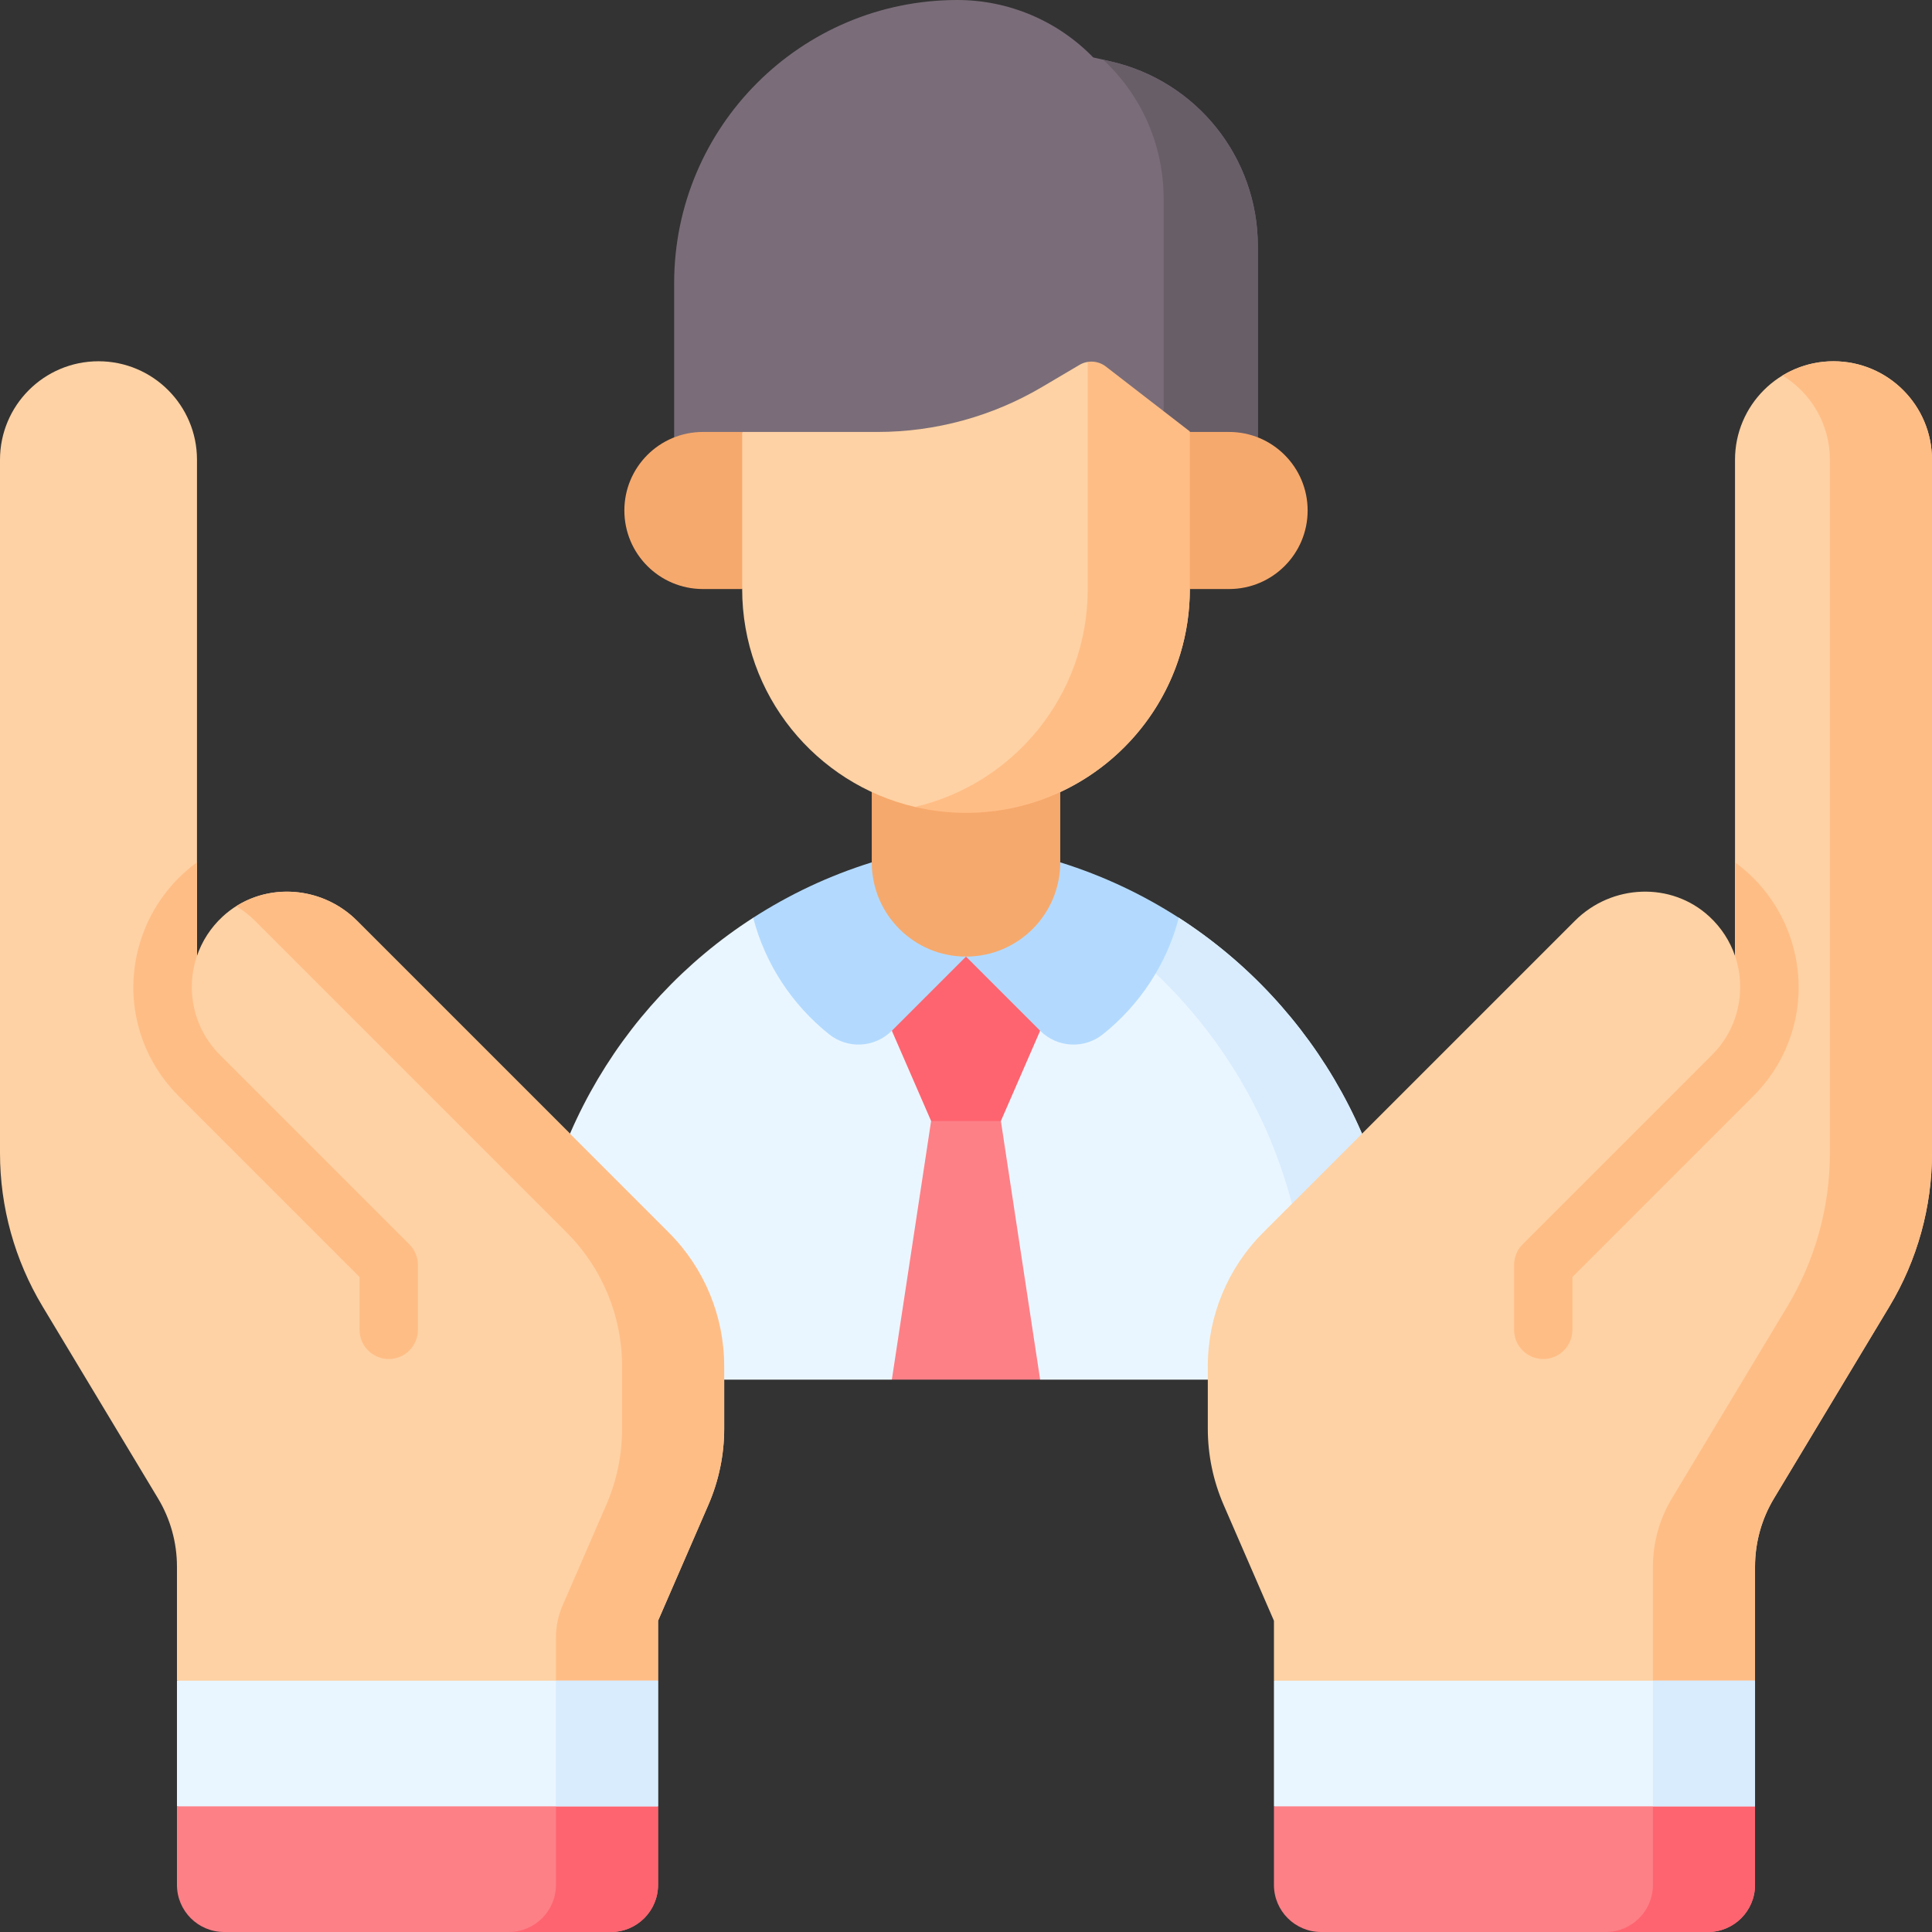 <svg id="Capa_1" enable-background="new 0 0 512 512" viewBox="0 0 512 512" xmlns="http://www.w3.org/2000/svg"><rect x="0" y="0" width="512" height="512" fill="#333333" stroke="none"/><g><g><g><path d="m312.4 243.214h-112.8c-36.188 23.29-59.112 63.748-59.112 108.319 0 7.782 6.308 14.09 14.09 14.09h81.771l19.651-17.129 19.651 17.129h81.771c7.782 0 14.09-6.308 14.09-14.09 0-44.571-22.924-85.029-59.112-108.319z" fill="#eaf6ff"/><path d="m275.651 365.623-10.406-68.546-9.245-11.277-9.245 11.277-10.406 68.546z" fill="#fd8087"/><path d="m265.245 297.077 10.406-23.92-3.334-13.26-16.317-6.393-15.593 5.642-4.058 14.011 10.406 23.92z" fill="#fe646f"/><path d="m312.4 243.214h-24.976c36.188 23.29 59.112 63.748 59.112 108.319 0 7.782-6.308 14.09-14.09 14.09h24.976c7.782 0 14.09-6.309 14.09-14.09 0-44.571-22.924-85.029-59.112-108.319z" fill="#d8ecfe"/><path d="m280.976 228.531h-24.976v24.976l19.651 19.651c4.483 4.483 11.63 4.914 16.59.965 9.728-7.746 16.933-18.53 20.158-30.908-9.603-6.182-20.129-11.169-31.423-14.684z" fill="#b3dafe"/><path d="m231.024 228.531h24.976v24.976l-19.651 19.651c-4.483 4.483-11.63 4.914-16.59.965-9.728-7.746-16.933-18.53-20.158-30.908 9.603-6.182 20.129-11.169 31.423-14.684z" fill="#b3dafe"/><path d="m256 253.506c-13.794 0-24.976-11.182-24.976-24.976v-28.43h49.951v28.43c.001 13.794-11.181 24.976-24.975 24.976z" fill="#f6a96c"/><path d="m196.683 83.252v31.22l-9.115 20.813 9.115 20.813c0 28.103 19.551 51.625 45.789 57.749h14.078l22.345-5.193 2.067 1.254c20.284-9.426 34.356-29.969 34.356-53.809v-72.847z" fill="#fed2a4"/><path d="m288.26 83.252v72.846c0 28.103-19.551 51.625-45.789 57.749 4.347 1.015 8.872 1.568 13.528 1.568 32.76 0 59.317-26.557 59.317-59.317l9.511-20.813-9.511-20.813v-31.22z" fill="#ffbd86"/><path d="m294.293 16.262-4.58-1.041c-9.447-9.73-22.431-15.221-35.993-15.221-41.456 0-75.063 33.607-75.063 75.063v49.815l17.848-10.406h36.043c15.352 0 30.423-4.121 43.64-11.932l9.88-5.839c2.201-1.301 4.972-1.128 6.995.435l15.303 11.827 6.465-4.065.477 9.431.184.143 17.848 10.406v-59.696c.003-23.423-16.206-43.729-39.047-48.92z" fill="#7a6d79"/><path d="m294.293 16.262-1.944-.442c9.942 9.249 16.018 22.406 16.018 36.738v56.405l7.127 5.508 17.848 10.407v-59.696c.001-23.424-16.208-43.729-39.049-48.92z" fill="#685e68"/><g fill="#f6a96c"><path d="m325.724 156.098h-10.407v-41.626h10.407c11.495 0 20.813 9.318 20.813 20.813 0 11.494-9.319 20.813-20.813 20.813z"/><path d="m186.276 156.098h10.407v-41.626h-10.407c-11.495 0-20.813 9.318-20.813 20.813 0 11.494 9.319 20.813 20.813 20.813z"/></g></g></g><g><g><g><path d="m46.897 478.699 60.534-8.747 66.962 8.747v20.813c0 6.897-5.591 12.488-12.488 12.488h-102.521c-6.897 0-12.488-5.591-12.488-12.488v-20.813z" fill="#fd8087"/><path d="m147.336 472.204v27.308c0 6.897-5.591 12.488-12.488 12.488h27.057c6.897 0 12.488-5.591 12.488-12.488v-20.813z" fill="#fe646f"/><path d="m158.848 325.712-7.796-25.268-56.435-56.435c-9.708-9.708-25.505-10.44-35.595-1.128-3.227 2.978-5.497 6.579-6.818 10.433v-131.472c0-14.416-11.686-26.102-26.102-26.102-14.416 0-26.102 11.686-26.102 26.102v183.733c0 14.323 3.901 28.377 11.283 40.651l30.598 50.872c3.281 5.455 5.015 11.701 5.015 18.067v30.233l63.748 5.595 63.748-5.595v-15.883l13.333-30.707c2.766-6.371 4.194-13.242 4.194-20.187v-12.998l-9.42-13.375z" fill="#fed2a4"/><path d="m177.249 326.641-82.632-82.632c-8.624-8.624-22.044-10.145-32.008-3.855 1.764 1.073 3.438 2.341 4.951 3.855l82.632 82.632c9.394 9.394 14.671 22.134 14.671 35.419v16.562c0 6.945-1.427 13.817-4.194 20.187l-11.584 26.678c-1.154 2.657-1.749 5.523-1.749 8.42v17.087l27.057-5.595v-15.883l13.333-30.706c2.766-6.371 4.194-13.242 4.194-20.187v-16.562c0-13.286-5.277-26.027-14.671-35.42z" fill="#ffbd86"/><path d="m46.896 445.398h127.497v33.301h-127.497z" fill="#eaf6ff"/><path d="m147.336 445.398h27.057v33.301h-27.057z" fill="#d8ecfe"/></g></g><g><g><path d="m465.103 478.699-65.601-12.501-61.895 12.501v20.813c0 6.897 5.591 12.488 12.488 12.488h102.521c6.897 0 12.488-5.591 12.488-12.488v-20.813z" fill="#fd8087"/><path d="m438.047 469.952v29.56c0 6.897-5.591 12.488-12.488 12.488h27.057c6.897 0 12.488-5.591 12.488-12.488v-20.813z" fill="#fe646f"/><path d="m334.751 326.641 82.632-82.632c9.708-9.708 25.505-10.44 35.595-1.129 3.227 2.978 5.497 6.579 6.818 10.433v-131.471c0-14.416 11.686-26.102 26.102-26.102 14.416 0 26.102 11.686 26.102 26.102v183.733c0 14.324-3.901 28.377-11.283 40.651l-30.598 50.872c-3.281 5.455-5.015 11.701-5.015 18.067v30.233l-63.748 10.288-63.748-10.288v-15.883l-13.333-30.707c-2.766-6.371-4.194-13.242-4.194-20.187v-16.562c-.001-13.284 5.276-26.025 14.67-35.418z" fill="#fed2a4"/><path d="m485.898 95.74c-4.953 0-9.583 1.38-13.528 3.775 7.538 4.577 12.574 12.864 12.574 22.327v183.733c0 14.324-3.901 28.377-11.283 40.651l-30.598 50.872c-3.281 5.455-5.015 11.701-5.015 18.067v34.89l27.057-4.657v-30.233c0-6.366 1.734-12.612 5.015-18.067l30.598-50.872c7.381-12.275 11.282-26.328 11.282-40.651v-183.733c0-14.416-11.686-26.102-26.102-26.102z" fill="#ffbd86"/><path d="m337.607 445.398h127.497v33.301h-127.497z" fill="#eaf6ff"/><path d="m438.047 445.398h27.057v33.301h-27.057z" fill="#d8ecfe"/></g></g><g fill="#ffbd86"><path d="m58.27 279.543c-7.094-7.094-9.117-17.339-6.07-26.231l.003.001v-24.776c-6.764 4.869-11.924 11.912-14.621 19.764-5.103 14.887-1.363 31.044 9.76 42.168l47.954 47.954v14.004c0 4.267 3.459 7.726 7.726 7.726 4.267 0 7.726-3.459 7.726-7.726v-17.204c0-2.049-.814-4.014-2.263-5.463z"/><path d="m453.73 279.543c7.094-7.094 9.117-17.339 6.07-26.231l-.003.001v-24.776c6.764 4.869 11.924 11.912 14.621 19.764 5.103 14.887 1.363 31.044-9.76 42.168l-47.954 47.954v14.004c0 4.267-3.459 7.726-7.726 7.726-4.267 0-7.726-3.459-7.726-7.726v-17.204c0-2.049.814-4.014 2.263-5.463z"/></g></g></g><g/><g/><g/><g/><g/><g/><g/><g/><g/><g/><g/><g/><g/><g/><g/></svg>